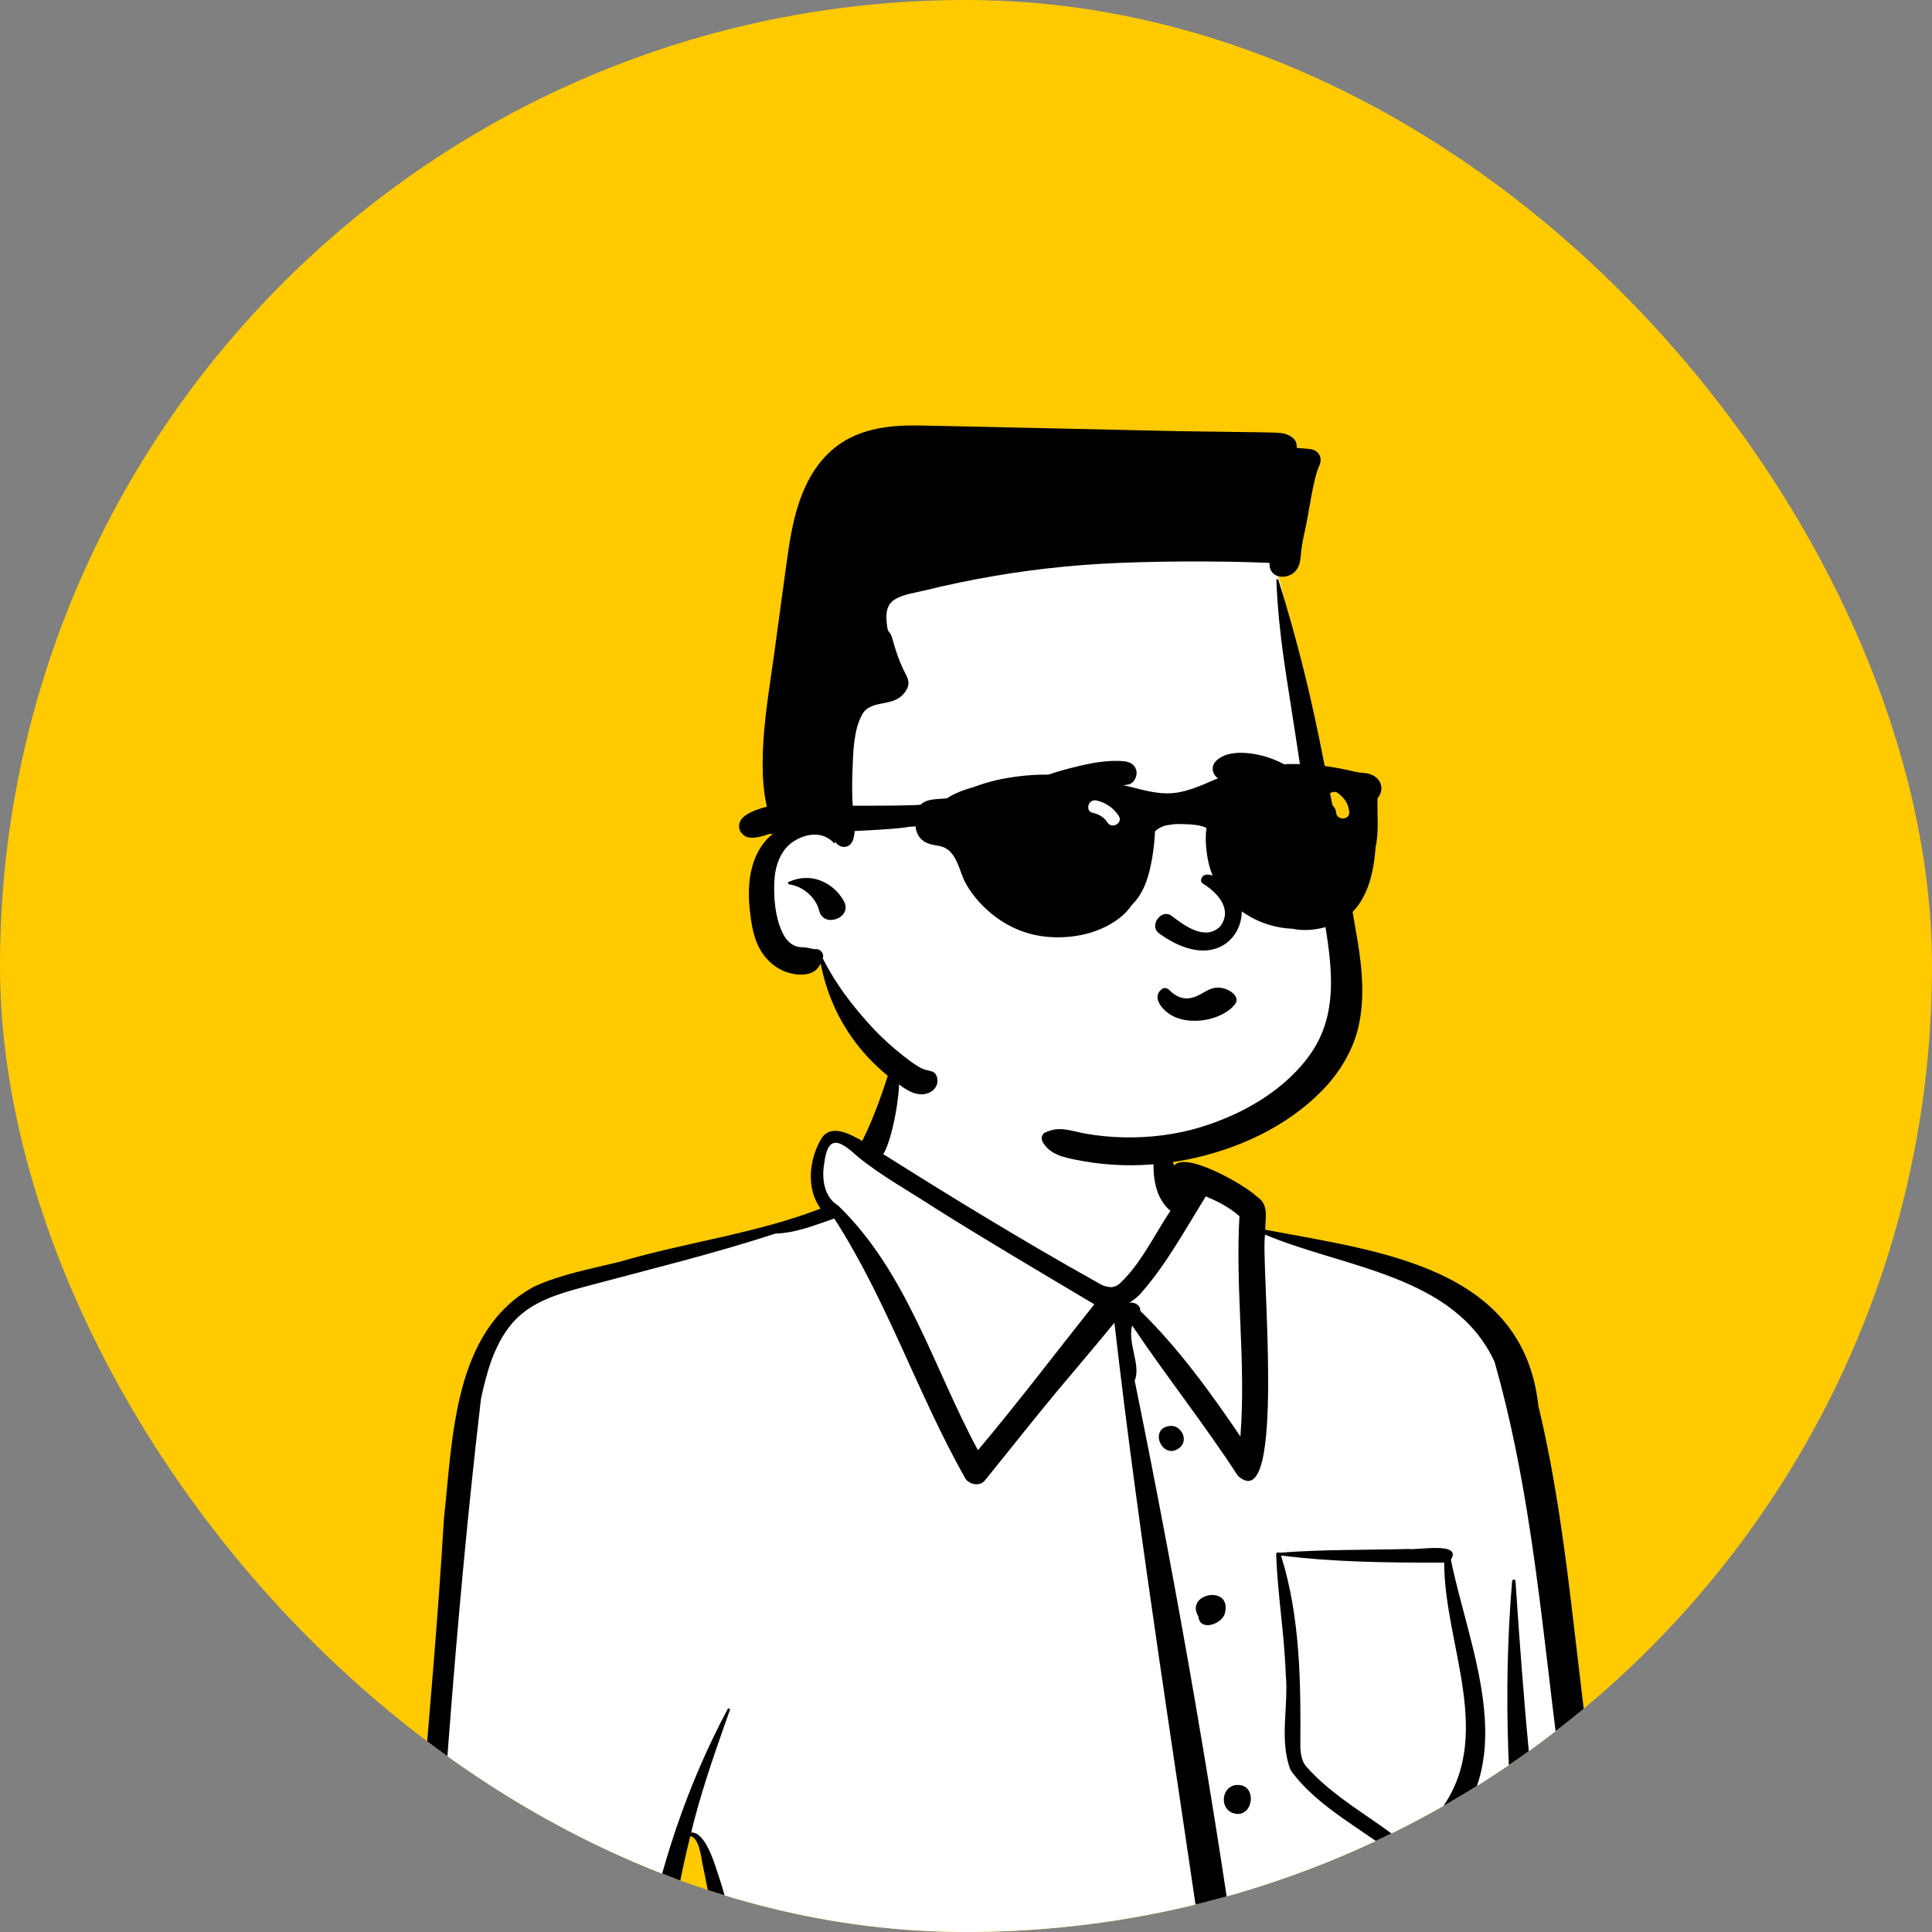 <svg width="60" height="60" viewBox="0 0 60 60" fill="none" xmlns="http://www.w3.org/2000/svg">
<rect x="0" y="0" width="60" height="60" fill="#808080" stroke="none"/>
<g clip-path="url(#clip0_201_12663)">
<rect width="60" height="60" rx="30" fill="#FFCA00"/>
<path fill-rule="evenodd" clip-rule="evenodd" d="M44.166 110.927C44.006 112.308 43.488 115.163 43.233 116.566C43.16 116.974 43.108 117.259 43.093 117.353C41.654 124.719 41.065 132.203 40.792 139.686C40.712 140.66 40.752 141.631 40.925 142.593C40.933 142.643 40.943 142.692 40.952 142.741C41.001 142.732 41.05 142.723 41.099 142.715C43.123 142.393 44.486 143.84 45.803 145.204C46.318 145.738 46.826 146.263 47.359 146.682C48.638 147.8 50.023 148.795 51.474 149.688C52.067 150.029 52.739 150.434 53.194 150.97C53.503 151.334 53.709 151.762 53.704 152.275L53.702 152.451L53.88 152.425C53.933 152.416 53.977 152.419 54.013 152.436C54.051 152.454 54.078 152.486 54.099 152.524C54.194 152.694 54.193 152.964 54.198 153.168C54.2 153.221 54.201 153.27 54.203 153.313C54.219 153.926 53.936 154.331 53.51 154.608C52.846 155.039 51.855 155.175 51.053 155.289C50.904 155.311 50.762 155.331 50.627 155.352C45.689 155.87 40.689 154.561 36.12 152.788C36.107 152.783 36.094 152.778 36.081 152.773C36.069 152.775 36.056 152.777 36.044 152.779C35.68 152.826 35.367 152.636 35.119 152.361C34.776 151.981 34.554 151.432 34.5 151.006C34.454 150.8 34.483 150.608 34.509 150.417C34.543 150.165 34.572 149.915 34.492 149.67C33.862 148.266 33.779 146.74 33.869 145.245C33.844 143.394 34.279 142.871 34.632 142.458C34.928 142.11 35.168 141.828 35.091 141.039C35.081 140.922 35.044 140.173 35.06 139.8L35.178 139.784C34.991 137.137 34.311 134.515 33.63 131.895C32.523 127.629 31.41 123.367 32.477 119.006C32.814 117.662 33.481 116.471 34.149 115.274C34.574 114.514 34.999 113.751 35.346 112.946C35.353 112.932 35.359 112.917 35.365 112.903C35.361 112.888 35.358 112.874 35.356 112.86C35.29 112.526 35.371 112.186 35.448 111.844C35.519 111.532 35.588 111.217 35.572 110.903C35.566 110.312 35.447 109.746 35.322 109.174C35.316 109.144 35.309 109.115 35.303 109.086C35.273 109.078 35.244 109.069 35.215 109.061C34.644 108.899 34.085 108.701 33.549 108.441L33.405 108.371L33.341 108.515C33.321 108.561 33.291 108.596 33.255 108.62C33.216 108.646 33.17 108.659 33.123 108.661C33.073 108.663 33.022 108.652 32.978 108.628C32.943 108.609 32.913 108.582 32.891 108.547C32.83 108.302 32.898 108.043 32.959 107.787C33 107.618 33.039 107.449 33.052 107.285C33.072 107.191 33.089 107.081 33.107 106.964C33.157 106.637 33.21 106.242 33.39 106.007C33.442 105.94 33.504 105.888 33.585 105.863C33.663 105.838 33.754 105.837 33.863 105.862C33.928 105.877 33.983 105.896 34.029 105.921C34.036 105.858 34.043 105.795 34.05 105.732C34.338 103.063 34.393 100.372 34.233 97.693C34.221 97.485 34.207 97.277 34.192 97.07C34.106 97.261 34.022 97.452 33.94 97.644C33.448 98.791 33.017 99.981 32.586 101.17C31.982 102.835 31.379 104.5 30.61 106.043C30.598 106.068 30.585 106.093 30.572 106.118C30.587 106.133 30.599 106.152 30.61 106.173C30.628 106.21 30.637 106.249 30.63 106.288C30.623 106.325 30.6 106.361 30.564 106.395C30.279 106.666 30.13 107.029 29.986 107.393C29.979 107.411 29.972 107.429 29.964 107.448C29.856 107.782 29.679 108.085 29.438 108.318C29.224 108.524 28.959 108.674 28.652 108.731C28.619 108.737 28.587 108.742 28.555 108.746C28.547 108.779 28.539 108.812 28.531 108.844C28.493 109.004 28.453 109.172 28.412 109.348C27.924 111.405 27.195 114.489 25.881 116.76C25.04 118.213 23.96 119.336 22.532 119.6C22.428 119.619 22.324 119.634 22.22 119.643C22.307 119.686 22.38 119.744 22.43 119.825C22.594 120.088 22.43 120.447 22.306 120.777C22.233 120.971 22.163 121.16 22.136 121.327C22.003 121.701 21.891 122.084 21.779 122.468C21.575 123.172 21.37 123.877 21.024 124.521C21.011 124.546 20.998 124.57 20.984 124.594C20.998 124.61 21.009 124.627 21.017 124.647C21.031 124.681 21.034 124.713 21.03 124.754C21.026 124.79 21.019 124.819 21.003 124.846C21.037 124.859 21.07 124.876 21.102 124.895C21.256 124.988 21.351 125.129 21.398 125.29C21.455 125.485 21.444 125.709 21.383 125.921C21.319 126.142 21.201 126.351 21.043 126.502C20.91 126.63 20.749 126.717 20.567 126.727C20.555 126.728 20.542 126.728 20.53 126.728C20.52 126.735 20.51 126.741 20.5 126.746C20.42 126.791 20.308 126.815 20.203 126.817L20.167 127.111C20.19 127.136 20.193 127.148 20.192 127.162C20.037 128.981 19.595 130.755 19.156 132.522C19.075 132.85 18.993 133.178 18.913 133.505C18.759 134.028 18.644 134.566 18.53 135.104C18.342 135.988 18.155 136.873 17.78 137.688C17.771 137.708 17.761 137.728 17.752 137.749C17.761 137.768 17.77 137.787 17.778 137.807C17.965 138.246 17.927 138.754 17.834 139.212C17.683 139.381 17.399 139.367 17.163 139.374C17.072 139.377 16.985 139.379 16.907 139.387C16.856 139.392 16.803 139.4 16.748 139.409C16.756 139.459 16.764 139.508 16.771 139.557C16.886 140.346 16.881 141.149 16.877 141.949C16.875 142.401 16.873 142.852 16.892 143.3C16.894 143.352 16.896 143.405 16.899 143.458C16.949 143.451 17 143.446 17.053 143.443C17.569 143.415 17.928 143.623 18.19 143.949C18.593 144.453 18.776 145.22 18.936 145.873C18.98 146.052 19.021 146.222 19.064 146.377C19.394 147.457 19.815 148.497 20.236 149.537C20.798 150.923 21.36 152.309 21.695 153.779L21.747 154.004L21.935 153.867C21.952 153.855 21.972 153.846 21.994 153.845C22.016 153.844 22.039 153.851 22.062 153.865C22.737 154.261 22.744 155.079 22.772 155.768C22.775 155.829 22.777 155.889 22.78 155.948C22.774 156.093 22.785 156.25 22.796 156.409C22.823 156.79 22.88 157.207 22.551 157.451C20.223 159.005 17.075 158.96 14.384 158.552C13.312 158.36 12.265 158.041 11.27 157.603C10.895 157.478 10.614 157.346 10.442 157.129C10.296 156.945 10.235 156.7 10.259 156.36C10.193 155.743 10.249 155.155 10.305 154.566C10.354 154.056 10.402 153.545 10.376 153.031C10.455 151.056 10.916 149.103 11.37 147.18C11.388 147.103 11.406 147.026 11.424 146.949C11.451 146.868 11.478 146.785 11.505 146.7C11.854 145.613 12.267 144.281 13.27 143.672C13.298 143.666 13.343 143.665 13.393 143.66C13.525 143.65 13.681 143.632 13.774 143.588C13.777 143.587 13.779 143.586 13.782 143.585L13.725 143.774L14.023 143.648C14.092 143.619 14.165 143.598 14.239 143.584C14.263 143.58 14.287 143.576 14.312 143.573C14.324 143.55 14.336 143.526 14.348 143.502C14.754 142.679 14.943 141.783 15.13 140.886C15.246 140.333 15.361 139.779 15.531 139.243C15.545 139.197 15.56 139.152 15.576 139.106C15.53 139.092 15.484 139.076 15.44 139.06C14.967 138.882 14.539 138.526 14.406 138.044C14.438 137.908 14.505 137.76 14.605 137.648C14.679 137.566 14.773 137.503 14.889 137.496L15.099 137.483L15.021 137.292C14.945 137.102 14.934 136.886 14.957 136.683C15.352 134.297 15.879 131.931 16.446 129.578C16.662 128.703 16.893 127.831 17.154 126.968C17.192 126.864 17.223 126.747 17.253 126.626C17.317 126.377 17.375 126.103 17.561 125.946C17.605 125.909 17.655 125.879 17.708 125.856C17.661 125.814 17.614 125.771 17.568 125.727C17.172 125.344 16.836 124.879 16.826 124.357C16.808 124.137 16.914 123.911 17.077 123.77C17.131 123.724 17.192 123.687 17.257 123.665L17.508 123.816C17.569 123.852 17.626 123.894 17.684 123.935C17.732 123.969 17.781 124.004 17.83 124.036L18.431 124.425L18.043 123.831C17.738 123.364 17.89 122.795 18.012 122.272C18.045 122.131 18.078 121.992 18.102 121.859C18.135 121.716 18.167 121.573 18.198 121.43C18.391 120.563 18.586 119.685 18.924 118.869C18.938 118.836 18.952 118.802 18.966 118.769C18.938 118.746 18.91 118.723 18.883 118.7C17.564 117.579 17.049 116.195 16.982 114.712C16.886 112.574 17.713 110.23 18.445 108.143C18.632 107.613 18.812 107.099 18.971 106.609C18.981 106.575 18.992 106.541 19.003 106.507C18.973 106.485 18.944 106.463 18.914 106.442C18.735 106.316 18.519 106.199 18.297 106.078C17.746 105.779 17.12 105.469 17.037 104.861C17.046 104.535 17.177 104.22 17.302 103.91C17.352 103.784 17.403 103.659 17.446 103.535C17.479 103.389 17.581 103.199 17.71 103.113C17.739 103.094 17.768 103.079 17.8 103.083C17.828 103.086 17.854 103.104 17.881 103.132L18.06 103.317L18.137 103.073C18.177 102.949 18.217 102.824 18.256 102.699C19.015 100.314 19.785 97.885 19.716 95.367C19.715 95.33 19.714 95.293 19.712 95.257C19.675 95.245 19.637 95.234 19.598 95.225C19.334 95.165 19.065 95.189 18.8 95.215C18.468 95.247 18.137 95.292 17.838 95.073C15.116 93.035 15.412 87.839 15.646 84.805C15.649 84.766 15.652 84.726 15.655 84.686C15.617 84.676 15.579 84.665 15.542 84.652C15.415 84.611 15.294 84.56 15.184 84.496L15.094 84.444L15.012 84.507C14.972 84.509 14.949 84.486 14.923 84.459C14.816 84.348 14.711 84.147 14.607 83.901C14.236 83.028 13.905 81.6 13.807 81.179C13.805 81.169 13.802 81.159 13.8 81.148C11.819 72.359 12.577 63.296 13.319 54.39C13.372 53.754 13.425 53.118 13.477 52.484C13.637 51.311 13.698 50.11 13.759 48.907C13.884 46.444 14.007 43.97 14.999 41.708C15.662 40.055 17.529 39.671 19.115 39.324C19.159 39.314 19.202 39.305 19.245 39.295C20.071 39.054 20.902 38.868 21.731 38.682C23.003 38.398 24.271 38.113 25.482 37.645C25.548 37.62 25.613 37.594 25.678 37.568C25.631 37.521 25.589 37.472 25.55 37.419C25.337 37.129 25.254 36.75 25.276 36.373C25.299 35.983 25.435 35.593 25.668 35.305C25.759 35.239 25.867 35.232 25.976 35.249C26.19 35.283 26.413 35.408 26.594 35.505C26.612 35.515 26.63 35.525 26.647 35.534L26.783 35.607L26.855 35.472C27.141 34.941 27.338 34.356 27.532 33.781C27.644 33.45 27.754 33.121 27.881 32.81C28.267 32.01 28.93 31.627 29.695 31.479C30.848 31.256 32.227 31.557 33.294 31.818C33.332 31.827 33.371 31.837 33.41 31.846C33.948 31.98 34.525 32.119 34.972 32.448C35.717 33.031 35.875 33.937 36.043 34.825C36.129 35.275 36.214 35.723 36.364 36.131C36.381 36.177 36.399 36.222 36.417 36.268C36.46 36.249 36.501 36.235 36.542 36.226C37.132 36.094 38.426 36.845 38.873 37.245C38.989 37.32 39.043 37.396 39.07 37.481C39.117 37.622 39.102 37.784 39.091 37.944C39.086 38.016 39.081 38.089 39.081 38.159C39.08 38.2 39.081 38.242 39.082 38.284C39.123 38.292 39.163 38.3 39.204 38.308C39.467 38.358 39.735 38.407 40.006 38.456C41.949 38.81 44.068 39.191 45.579 40.238C46.636 40.971 47.389 42.033 47.565 43.649C48.124 45.984 48.42 48.343 48.695 50.703C48.732 51.015 48.768 51.327 48.804 51.639C49.247 55.425 49.692 59.233 50.894 62.873C51.012 63.155 51.126 63.428 51.241 63.7C53.037 67.977 54.86 72.311 55.291 76.962C55.526 79.184 55.49 81.43 55.102 83.632C55.079 83.751 54.983 83.835 54.873 83.878C54.753 83.926 54.609 83.93 54.501 83.864L53.926 83.509L54.291 84.07C55.058 85.253 54.415 87.332 53.98 88.8C53.916 89.018 53.855 89.223 53.803 89.41C53.469 90.494 52.929 91.675 52.081 92.301C51.76 92.538 51.394 92.694 50.977 92.729C50.594 92.76 50.17 92.691 49.7 92.494C49.641 92.469 49.584 92.444 49.529 92.418C49.516 92.479 49.504 92.54 49.491 92.601C48.568 96.994 47.538 101.348 46.315 105.671L46.145 106.274L46.575 105.812C46.644 105.738 46.722 105.695 46.804 105.679C46.897 105.661 46.991 105.677 47.078 105.715C47.178 105.759 47.268 105.833 47.335 105.925C47.396 106.01 47.438 106.11 47.45 106.219C47.415 106.81 47.22 107.377 47.028 107.944C46.925 108.246 46.823 108.548 46.743 108.853C46.653 109.167 46.465 109.36 46.223 109.482C45.853 109.668 45.369 109.698 44.913 109.731C44.675 109.748 44.444 109.765 44.236 109.8C44.205 109.805 44.173 109.811 44.141 109.817C44.132 109.847 44.123 109.876 44.115 109.906C44.053 110.114 43.999 110.325 43.946 110.535C43.903 110.703 43.86 110.872 43.812 111.039L44.106 111.122C44.127 111.053 44.148 110.988 44.166 110.927ZM21.391 84.767C21.401 83.505 21.86 82.316 22.316 81.128C22.505 80.633 22.695 80.139 22.853 79.64C22.862 79.61 22.871 79.581 22.881 79.551C22.857 79.527 22.833 79.505 22.808 79.484C22.692 79.383 22.549 79.291 22.403 79.198C22.199 79.068 21.986 78.938 21.859 78.761C21.781 78.653 21.741 78.525 21.768 78.352C21.841 77.051 21.932 75.752 22.04 74.454C22.066 74.177 22.091 73.9 22.117 73.623C22.57 68.736 23.025 63.793 22.129 58.931C22.09 58.709 22.044 58.49 21.998 58.271C21.967 58.123 21.936 57.976 21.907 57.828C21.903 57.807 21.898 57.778 21.892 57.744C21.867 57.585 21.824 57.331 21.736 57.145C21.658 56.978 21.543 56.871 21.404 56.847C21.356 56.839 21.306 56.841 21.256 56.854C21.247 56.888 21.239 56.924 21.23 56.959C19.729 63.011 20.106 69.186 20.484 75.348C20.658 78.183 20.832 81.016 20.821 83.832C20.821 83.86 20.821 83.888 20.821 83.915C20.838 83.921 20.856 83.93 20.871 83.944C20.91 83.978 20.921 84.026 20.913 84.072C20.904 84.126 20.869 84.178 20.815 84.206C20.796 84.216 20.776 84.222 20.756 84.225C20.75 84.251 20.744 84.278 20.738 84.304C20.709 84.424 20.676 84.544 20.64 84.663C20.631 84.692 20.622 84.721 20.613 84.75C20.636 84.771 20.658 84.793 20.681 84.814C20.834 84.956 20.989 85.098 21.145 85.238L21.423 85.488L21.4 85.119C21.393 85.001 21.39 84.884 21.391 84.767Z" fill="white"/>
<path fill-rule="evenodd" clip-rule="evenodd" d="M27.765 32.797C28.162 33.111 27.748 35.379 27.429 35.842C29.589 37.204 31.771 38.535 34 39.783L34.23 39.911H34.229C34.322 39.953 34.473 39.985 34.564 39.968L34.632 39.947C34.642 39.944 34.647 39.942 34.644 39.945C34.679 39.926 34.713 39.907 34.747 39.886L34.781 39.854C35.431 39.25 35.849 38.349 36.348 37.604C35.501 36.872 35.923 35.445 35.958 34.47C36.118 34.466 36.137 34.964 36.182 35.109L36.2 35.2C36.263 35.538 36.333 35.883 36.465 36.197C36.831 35.743 38.687 36.817 39.034 37.163C39.413 37.399 39.297 37.82 39.292 38.189C42.813 38.86 47.303 39.332 47.776 43.661C48.333 45.984 48.63 48.347 48.905 50.714L48.935 50.966C49.422 55.08 49.844 59.248 51.216 63.188L51.682 64.278C52.823 66.946 53.941 69.635 54.669 72.444C55.224 73.624 56.704 84.888 54.478 84.019C55.239 85.235 54.67 86.835 54.405 88.136C53.857 90.307 52.682 93.913 49.699 92.66C48.776 97.054 47.744 101.413 46.521 105.739C46.929 105.301 47.611 105.689 47.662 106.244C47.656 106.958 47.307 107.634 47.136 108.322L47.122 108.383C46.884 109.373 46.515 109.823 45.406 109.857C42.289 110.263 39.094 110.126 36.029 109.436C37.105 113.103 33.691 115.947 32.972 119.338C31.468 126.231 35.282 132.827 35.777 139.644C35.849 140.238 35.91 140.832 35.963 141.427C35.976 142.041 36.216 142.795 35.877 143.335C36.196 144.057 36.905 144.669 37.698 144.832C39.19 145.02 39.388 143.071 40.666 142.727C40.18 140.452 39.976 138.144 40.157 135.824L40.19 135.306C40.734 126.844 41.5 118.219 44.35 110.169C44.376 110.094 44.482 110.126 44.47 110.201C43.119 118.954 41.334 127.665 41.148 136.549C41.151 138.564 40.762 140.6 41.134 142.596C43.989 142.142 45.582 145.076 47.514 146.594C48.788 147.708 50.168 148.7 51.614 149.589L51.707 149.643C52.723 150.234 53.929 151.023 53.915 152.305C54.594 152.193 54.432 153.646 54.311 154.029C54.17 154.459 53.761 154.707 53.368 154.899C47.718 156.753 41.494 154.947 36.123 152.955C35.181 153.077 34.508 151.857 34.407 151.052C34.305 150.608 34.546 150.177 34.406 149.744C33.772 148.336 33.684 146.782 33.776 145.264C33.726 142.076 35.028 142.751 35.006 141.294L34.993 141.031C34.964 140.426 34.913 139.089 35.085 139.822C34.588 132.724 30.493 125.758 32.5 118.605C33.107 116.561 34.425 114.878 35.264 112.916C35.137 112.271 35.514 111.603 35.478 110.936C35.473 110.353 35.354 109.797 35.231 109.233C34.651 109.069 34.084 108.867 33.54 108.603C33.358 109.013 32.678 108.865 32.77 108.347L32.96 107.292L32.967 107.257C33.082 106.679 33.102 105.551 33.957 105.745C34.245 103.084 34.299 100.4 34.139 97.73C32.959 100.485 32.126 103.489 30.806 106.136C30.867 106.257 30.861 106.406 30.73 106.53C29.984 107.361 30.114 108.644 28.739 108.907C27.786 112.449 26.791 118.714 22.619 119.775C22.897 120.206 22.416 120.913 22.343 121.392C21.957 122.467 21.767 123.591 21.218 124.619C21.238 124.669 21.248 124.728 21.241 124.796C22.053 125.282 21.538 126.854 20.634 126.905C20.534 126.96 20.395 126.992 20.264 126.994C20.348 127.021 20.412 127.093 20.402 127.208C20.219 129.367 19.63 131.47 19.12 133.571C18.709 134.952 18.582 136.47 17.978 137.778C18.179 138.234 18.135 138.795 18.045 139.272C17.87 139.612 17.312 139.525 16.981 139.564C16.983 139.567 16.984 139.57 16.985 139.573C16.986 139.573 16.986 139.573 16.986 139.572C17.161 140.804 17.051 142.078 17.103 143.322C18.716 143.236 18.949 145.212 19.271 146.366C20.037 148.881 21.315 151.198 21.903 153.775C21.982 153.718 22.088 153.701 22.198 153.764C23.16 154.365 22.933 155.65 23.012 156.612C23.247 158.316 19.955 158.706 18.701 158.884C15.888 159.159 12.853 158.739 10.406 157.312C9.943 156.72 10.163 154.569 10.316 153.786C10.174 151.548 10.817 149.33 11.277 147.154L11.323 147.004C11.695 145.786 12.131 144.253 13.265 143.563C13.385 143.523 13.897 143.556 13.831 143.365L13.827 143.356C13.797 143.285 13.91 143.225 13.959 143.281C14.062 143.4 14.057 143.543 13.954 143.664C13.812 143.829 13.586 143.796 13.408 143.895C12.737 144.569 12.478 145.591 12.165 146.467C12.399 146.286 12.633 146.113 12.879 145.951C12.831 145.913 12.799 145.852 12.791 145.791C12.533 145.536 13.22 144.685 13.332 144.372C13.434 144.183 13.639 144.203 13.758 144.317C14.871 142.835 14.918 140.935 15.444 139.227L15.413 139.216C14.916 139.016 14.214 138.475 14.35 137.925C14.447 137.675 14.632 137.388 14.938 137.375C14.853 137.164 14.838 136.926 14.864 136.692C15.261 134.301 15.788 131.93 16.357 129.572C16.576 128.682 16.811 127.795 17.077 126.917L17.131 126.742C17.201 126.514 17.283 126.035 17.52 125.861C16.91 125.303 16.307 124.215 17.121 123.621C17.413 123.361 18.136 123.71 17.647 123.717C17.759 123.785 17.863 123.868 17.973 123.94C17.567 123.328 17.889 122.517 18.012 121.858L18.045 121.71C18.26 120.745 18.463 119.752 18.841 118.841C15.095 115.666 17.65 110.397 18.884 106.592C18.056 106.062 16.478 105.513 17.069 104.287C17.245 103.945 17.468 102.616 18.05 103.057L18.312 102.233C19.018 100.004 19.687 97.743 19.622 95.399C19.072 95.272 18.572 95.537 18.042 95.351C15.01 93.517 15.322 87.898 15.552 84.822C15.415 84.778 15.284 84.722 15.165 84.653C15.06 84.73 14.9 84.734 14.838 84.593C14.683 84.235 14.484 83.887 14.349 83.523C10.836 71.694 13.079 59.227 13.786 47.169C14.062 44.691 14.064 41.328 16.577 39.962C17.42 39.571 18.372 39.403 19.271 39.178C21.333 38.575 23.487 38.305 25.485 37.535C25.02 36.902 25.131 35.98 25.518 35.344C25.825 34.886 26.415 35.236 26.779 35.431C27.2 34.589 27.488 33.691 27.765 32.797ZM22.014 154.318L22.046 154.52C22.114 154.94 22.175 155.357 22.151 155.784C22.274 155.861 22.349 156.001 22.358 156.141C22.369 156.319 22.279 156.49 22.054 156.549C18.624 157.415 14.787 157.6 11.526 156.062C11 155.91 10.734 155.478 10.582 154.992C10.625 155.536 10.513 156.571 10.833 156.996C13.23 158.218 16.019 158.701 18.701 158.4C19.931 158.26 21.178 157.935 22.207 157.238C22.537 157.095 22.399 156.741 22.406 156.464C22.319 155.766 22.546 154.875 22.014 154.318ZM17.112 145.79C15.442 144.969 13.527 146.006 12.064 146.822C11.606 149.218 10.46 152.936 11.577 155.161C14.482 156.689 17.952 156.571 21.094 155.904C21.135 155.864 21.178 155.831 21.232 155.807C21.227 155.813 21.25 155.797 21.253 155.794C21.253 155.792 21.254 155.791 21.254 155.79L21.262 155.782C21.264 155.781 21.265 155.78 21.267 155.779C21.262 155.782 21.258 155.784 21.255 155.787L21.255 155.784C21.256 155.786 21.272 155.771 21.278 155.775L21.296 155.762C21.324 155.74 21.288 155.762 21.256 155.783C21.265 155.745 21.279 155.707 21.284 155.667C21.283 155.67 21.283 155.672 21.283 155.673C21.342 154.1 20.73 152.517 20.239 151.024C20.076 150.571 19.904 150.12 19.733 149.669C19.329 149.222 19.11 148.593 18.849 148.063L18.83 148.026C18.411 147.189 17.932 146.311 17.112 145.79ZM34.883 150.575C34.727 152.153 36.296 152.781 37.567 153.16C38.996 153.658 40.461 154.071 41.934 154.428C44.951 155.189 48.096 155.523 51.189 155.045L51.27 155.031C52.168 154.878 53.736 154.687 53.937 153.686L53.938 153.671C53.952 153.52 53.98 152.875 53.915 152.713C53.892 152.712 53.869 152.707 53.847 152.697C53.589 153.507 52.647 153.999 51.739 154.126C51.311 154.547 50.522 154.391 49.951 154.415C46.183 154.378 42.561 153.236 38.991 152.174C37.854 151.787 35.593 151.511 34.883 150.575ZM35.267 141.892C35.237 142.044 35.164 142.188 35.074 142.313C35.142 142.287 35.42 142.494 35.229 142.474C34.585 142.131 34.414 144.057 34.345 144.461C34.135 146.313 34.14 149.203 35.671 150.516C37.268 151.186 38.992 151.493 40.64 152.021L41.03 152.133C44.153 153.028 47.364 153.866 50.642 153.734C50.906 153.243 52.446 153.658 53.057 152.789C53.857 151.416 51.837 150.536 50.873 149.95C49.03 148.792 47.309 147.445 45.757 145.931C45.027 145.22 44.36 144.406 43.503 143.835L43.458 143.805C42.724 143.328 41.781 143.033 40.919 143.346C40.079 143.65 39.771 144.59 39.066 145.075C37.532 146.097 35.666 144.389 35.402 142.967C35.313 142.618 35.286 142.253 35.267 141.892ZM17.106 143.527C17.11 143.815 17.118 144.103 17.13 144.391C17.559 144.457 17.745 144.967 17.918 145.322C18.198 145.681 18.363 146.108 18.685 146.448C18.575 145.936 18.495 145.419 18.377 144.906C18.222 144.232 17.837 143.616 17.106 143.527ZM14.148 145.288C14.034 145.301 13.919 145.311 13.805 145.316L13.768 145.361L13.75 145.384C13.715 145.426 13.68 145.468 13.644 145.509C13.809 145.428 13.977 145.355 14.148 145.288ZM15.661 139.31C15.519 140.488 15.418 141.675 15.139 142.83C14.991 143.405 14.761 143.951 14.441 144.452C15.079 144.665 15.779 144.604 16.429 144.496L16.425 144.074C16.414 142.563 16.432 141 16.917 139.563C16.485 139.551 16.072 139.453 15.661 139.31ZM17.503 138.185C17.473 138.198 17.443 138.21 17.411 138.221C17.549 138.445 17.475 138.779 17.397 139.02C17.449 139.012 17.5 139.003 17.55 138.992C17.579 138.715 17.548 138.456 17.503 138.185ZM17.756 126.071C17.311 127.824 16.98 129.631 16.572 131.404C16.253 132.926 15.941 134.45 15.659 135.979L15.599 136.307C15.552 136.572 15.405 137.015 15.621 137.243C15.81 137.441 16.205 137.535 16.464 137.601C17.093 137.813 17.615 137.568 17.699 136.9C18.439 133.713 19.514 130.584 19.905 127.331L19.92 127.208C19.93 127.099 20 127.029 20.083 126.999C19.222 126.983 18.4 126.607 17.756 126.071ZM20.545 125.189L20.548 125.167L20.513 125.179L20.529 125.184L20.545 125.189ZM18.974 118.941C18.834 119.852 18.642 120.756 18.485 121.665L18.442 121.923C18.304 122.709 17.969 123.607 18.821 124.112C20.021 125.139 20.829 124.929 21.164 123.36C21.488 122.378 21.793 121.39 22.079 120.396L22.144 120.167C22.183 120.029 22.225 119.914 22.319 119.824C21.136 119.976 19.931 119.635 18.974 118.941ZM19.08 106.699C18.726 108.808 17.997 110.83 17.612 112.93C16.662 116.504 19.843 120.82 23.692 118.666C25.973 117.01 26.551 113.923 27.42 111.429C27.649 110.618 27.834 109.805 27.988 108.98C24.887 108.951 21.799 108.155 19.08 106.699ZM35.599 109.332C35.739 109.563 35.842 109.816 35.915 110.077C35.947 109.866 35.831 109.596 35.911 109.408C35.807 109.384 35.703 109.359 35.599 109.332ZM33.943 105.872C33.864 105.888 33.794 105.929 33.727 105.988C33.891 106.772 33.64 107.589 33.588 108.38C37.575 109.273 41.692 109.864 45.766 109.17C46.504 109.151 46.48 107.899 46.73 107.358C46.805 106.99 47.03 106.609 46.99 106.235C46.953 106.181 46.908 106.202 46.935 106.178L46.942 106.172L46.934 106.178C46.718 106.346 46.364 106.164 46.41 105.924L46.413 105.914C46.372 105.944 46.325 105.961 46.276 105.967C46.567 106.227 46.289 106.696 45.917 106.581C42.376 107.945 37.434 107.641 34.023 106.174C33.936 106.119 33.921 105.983 33.943 105.872ZM18.009 103.188C17.84 103.044 17.788 103.821 17.744 103.944C17.712 104.256 17.56 104.57 17.593 104.883C20.293 107.17 24.632 108.216 28.178 108.263C28.274 108.178 28.42 108.169 28.547 108.219C29.091 108.147 29.349 107.64 29.511 107.184L29.549 107.09C29.633 106.886 29.719 106.683 29.829 106.494C25.845 106.617 21.737 105.869 18.26 103.905C17.768 103.951 17.88 103.497 18.009 103.188ZM20.244 84.65C18.791 85.143 17.207 85.244 15.711 84.87C16.039 87.278 16.369 92.983 18.459 94.374C18.812 94.325 19.167 94.3 19.524 94.335C19.736 94.356 19.946 94.389 20.157 94.421C20.236 94.432 20.393 94.44 20.494 94.433L20.511 94.432C20.477 94.434 20.452 94.433 20.526 94.43L20.534 94.429L20.556 94.427C21.281 94.364 21.935 93.361 22.652 93.842C22.758 93.686 22.917 93.586 23.039 93.447C23.583 92.513 23.005 91.312 23.369 90.328C23.231 90.144 23.277 89.868 23.492 89.711C23.829 89.408 24.54 89.633 24.733 89.199C24.72 89.222 24.719 89.195 24.724 89.181L24.725 89.178L24.691 89.15C23.206 87.945 21.769 86.599 20.796 84.928L20.763 84.871C20.577 85.048 20.271 84.913 20.244 84.65ZM54.163 83.833C53.096 84.404 51.945 84.812 50.752 85.036C50.541 87.228 50.28 89.417 49.903 91.587C50.489 91.636 51.089 91.883 51.599 91.479C53.05 90.098 53.574 87.319 54.143 85.443L54.166 85.357C54.285 84.897 54.423 84.261 54.163 83.833ZM39.289 38.343C39.136 39.09 39.977 47.224 38.444 45.833C37.407 44.237 36.22 42.743 35.159 41.164C35.013 41.728 35.441 42.399 35.239 42.878C37.938 56.129 39.897 69.584 40.622 83.083C41.815 83.903 42.861 84.899 43.887 85.907C44.207 86.173 44.439 86.608 44.836 86.761C46.489 84.93 48.406 83.35 50.134 81.589C50.121 81.504 50.109 81.418 50.096 81.332C50.047 81.002 50.493 80.837 50.642 81.057C51.257 80.265 51.308 77.816 51.181 76.788C50.932 74.483 50.054 72.281 49.427 70.06C47.619 63.265 46.368 56.137 46.96 49.103C46.969 49.038 47.057 49.037 47.065 49.103C47.556 56.534 48.322 63.986 50.603 71.129L50.657 71.305C51.548 74.192 52.651 77.252 51.888 80.28C51.951 80.688 51.752 81.094 51.45 81.387C51.282 81.786 51.09 82.179 50.849 82.538C50.904 83.16 50.879 83.791 50.809 84.416C52.036 84.175 53.18 83.694 54.27 83.102C54.332 82.756 54.386 82.409 54.428 82.061C55.24 75.601 52.764 69.319 50.287 63.455C47.926 56.621 48.387 49.204 46.415 42.291C45.166 39.595 41.758 39.383 39.289 38.343ZM25.909 37.843C25.314 38.044 24.718 38.293 24.082 38.31C22.175 38.932 20.22 39.409 18.281 39.928L18.093 39.978C17.266 40.201 16.43 40.456 15.872 41.136C15.337 41.789 15.113 42.63 14.938 43.433C14.118 50.448 13.653 57.533 13.237 64.59C13.033 70.466 13.149 76.44 14.682 82.157C14.899 82.941 15.162 83.727 15.255 84.531C15.367 84.533 15.479 84.54 15.591 84.551C15.593 84.499 15.674 84.507 15.668 84.559C17.158 84.789 18.707 84.653 20.105 84.087C19.759 73.794 17.515 62.623 22.599 53.074C22.62 53.038 22.683 53.062 22.669 53.103L22.543 53.457C22.14 54.598 21.746 55.741 21.462 56.918C21.866 56.859 22.161 57.786 22.238 58.013C24.441 64.566 23.084 71.559 22.803 78.288C23.559 78.824 24.311 79.363 25.07 79.894C28.127 82.036 31.21 84.145 34.371 86.138C36.161 84.998 37.766 83.503 39.605 82.47C39.08 68.567 36.183 54.81 34.609 41.079C34.025 41.79 33.43 42.492 32.837 43.195C32.073 44.114 31.334 45.056 30.581 45.983C30.425 46.176 30.086 46.101 29.975 45.907C28.491 43.281 27.548 40.381 25.909 37.843ZM21.437 57.023C19.248 65.848 21.067 74.936 21.032 83.861C21.195 84.002 21.135 84.27 20.945 84.367C20.917 84.49 20.884 84.612 20.845 84.734C20.998 84.876 21.151 85.017 21.307 85.156C21.189 83.213 22.187 81.448 22.766 79.624C22.475 79.409 22.169 79.215 21.886 78.992C21.685 78.82 21.661 78.633 21.673 78.389L21.674 78.372C21.948 72.62 23.004 66.869 22.337 61.107C22.233 60.023 22.044 58.95 21.816 57.885L21.811 57.857C21.774 57.643 21.705 57.068 21.437 57.023ZM54.261 83.781L54.243 83.79L54.283 83.823C54.275 83.81 54.267 83.795 54.261 83.781ZM41.17 80.774C40.662 80.287 41.446 79.515 41.946 80.014C42.453 80.501 41.67 81.273 41.17 80.774ZM40.836 74.984C40.723 74.696 41.035 74.239 41.365 74.431L41.375 74.437L41.38 74.431C41.691 74.611 41.576 74.985 41.393 75.208C41.19 75.412 40.937 75.169 40.836 74.984ZM40.359 68.318C39.477 67.186 41.331 66.721 41.027 68.115C40.962 68.376 40.428 68.756 40.359 68.318ZM39.054 62.011C38.586 61.45 39.593 60.968 39.803 61.637C39.924 62.083 39.355 62.358 39.054 62.011ZM43.74 48.105C44.017 48.148 45.419 47.867 45.058 48.439C45.622 51.199 47.209 54.567 44.944 56.978L44.924 56.998C44.59 57.325 44.055 58.101 43.544 57.781C42.41 56.844 40.948 56.174 40.081 54.975C39.716 54.033 40.026 52.982 39.93 51.998C39.889 50.752 39.677 49.518 39.632 48.275C39.63 48.215 39.697 48.195 39.738 48.221C41.069 48.117 42.406 48.14 43.74 48.105ZM39.783 48.308C40.386 50.227 40.399 52.279 40.383 54.267C40.392 54.472 40.429 54.672 40.539 54.829C41.399 55.822 42.625 56.445 43.647 57.27C44.06 57.006 44.388 56.668 44.681 56.284C46.476 53.984 44.849 51.089 44.851 48.527L44.621 48.528C43.01 48.53 41.384 48.509 39.783 48.308ZM38.429 55.434L38.445 55.434C39.062 55.436 38.92 56.461 38.338 56.32C37.847 56.206 37.922 55.441 38.429 55.434ZM37.218 50.205C36.79 49.491 38.202 49.215 38.053 50.04L38.056 50.006C38.057 49.999 38.058 49.993 38.058 49.988L38.048 50.066C37.996 50.43 37.261 50.691 37.218 50.205ZM36.253 44.298L36.271 44.294C36.663 44.192 36.953 44.731 36.616 44.974C36.12 45.34 35.693 44.441 36.253 44.298ZM26.653 35.933L26.605 35.89C26.093 35.43 25.709 35.2 25.596 36.138C25.517 36.595 25.584 37.172 26.032 37.443C28.177 39.519 28.989 42.483 30.371 45.037C31.618 43.557 32.779 42.017 33.986 40.507C32.324 39.515 30.645 38.531 29.005 37.496C28.222 36.985 27.378 36.521 26.653 35.933ZM37.447 37.157C36.802 38.188 36.206 39.303 35.384 40.215C35.279 40.319 35.17 40.4 35.058 40.463C35.218 40.417 35.432 40.535 35.411 40.708C36.608 41.877 37.587 43.236 38.522 44.611C38.701 42.336 38.36 40.051 38.492 37.772C38.188 37.499 37.826 37.311 37.447 37.157Z" fill="black"/>
<path fill-rule="evenodd" clip-rule="evenodd" d="M32.877 14.72C35.767 14.72 39.497 16.495 39.815 18.313C40.19 20.455 42.197 28.676 41.744 31.312C41.29 33.948 38.848 35.846 34.94 35.846C31.031 35.846 28.114 33.758 27.444 33.042C26.775 32.325 25.533 29.767 25.533 29.767C25.533 29.767 23.441 29.494 23.431 27.824C23.421 26.154 24.791 25.546 24.791 25.546C24.791 25.546 24.303 18.954 25.533 17.238C26.764 15.522 29.988 14.72 32.877 14.72Z" fill="white"/>
<path fill-rule="evenodd" clip-rule="evenodd" d="M39.638 18.02C39.636 17.982 39.693 17.977 39.704 18.011C40.327 20.028 40.711 21.599 41.116 23.667L41.235 24.275C41.555 25.897 41.877 27.522 42.15 29.152L42.166 29.249C42.302 30.093 42.381 30.945 42.209 31.791C42.05 32.581 41.613 33.306 41.046 33.883C39.95 34.998 38.428 35.695 36.896 36.006C36.121 36.163 35.322 36.224 34.533 36.169C34.14 36.142 33.747 36.088 33.362 36.008L33.319 35.999C32.931 35.917 32.586 35.819 32.38 35.461C32.328 35.371 32.349 35.217 32.458 35.17C32.663 35.084 32.815 35.047 33.039 35.072C33.253 35.096 33.462 35.159 33.674 35.199C34.079 35.274 34.49 35.312 34.902 35.321C35.71 35.338 36.521 35.239 37.294 35.003C38.622 34.597 39.972 33.82 40.748 32.658C41.661 31.291 41.297 29.632 41.055 28.122L41.048 28.076C40.803 26.533 40.561 24.99 40.326 23.446L40.226 22.784C39.962 21.035 39.713 19.787 39.638 18.02ZM26.152 13.74C26.815 13.312 27.639 13.207 28.418 13.213L28.515 13.214C29.512 13.229 34.531 13.346 36.211 13.382L36.611 13.39C37.14 13.4 38.207 13.41 38.757 13.42L38.789 13.42C39.058 13.425 39.328 13.427 39.598 13.436L39.637 13.437C39.839 13.446 40.008 13.475 40.166 13.615C40.246 13.685 40.278 13.793 40.27 13.896L40.269 13.909L40.67 13.944C40.941 13.967 41.085 14.206 40.977 14.448L40.972 14.459C40.78 14.86 40.633 16.026 40.531 16.457C40.477 16.684 40.433 16.914 40.408 17.146C40.388 17.328 40.386 17.511 40.282 17.672C40.06 18.014 39.438 18.011 39.426 17.526C39.426 17.511 39.426 17.496 39.428 17.481C37.86 17.414 35.721 17.42 34.155 17.512C32.693 17.598 31.238 17.792 29.805 18.09C29.442 18.165 29.08 18.247 28.721 18.336C28.426 18.409 28.064 18.452 27.801 18.608C27.506 18.784 27.511 19.098 27.543 19.398C27.578 19.715 27.635 19.552 27.716 19.841L27.721 19.859C27.805 20.173 27.909 20.484 28.047 20.779C28.125 20.947 28.251 21.109 28.203 21.303C28.176 21.412 28.088 21.529 28.008 21.605C27.639 21.951 27.016 21.73 26.766 22.205C26.504 22.701 26.497 23.373 26.475 23.922L26.474 23.954C26.457 24.332 26.462 24.711 26.487 25.089C26.51 25.433 26.604 25.773 26.484 26.103C26.396 26.343 26.11 26.366 25.961 26.171C25.944 26.148 25.928 26.125 25.913 26.102L25.899 26.079L25.898 26.079C25.912 26.101 25.925 26.124 25.938 26.147C25.951 26.172 25.917 26.2 25.896 26.178C25.544 25.803 25.03 25.878 24.631 26.14C24.228 26.407 24.069 26.915 24.048 27.37C24.024 27.874 24.07 28.466 24.285 28.932C24.375 29.13 24.505 29.311 24.719 29.386C24.816 29.42 24.909 29.416 25.01 29.424C25.115 29.432 25.242 29.483 25.344 29.476C25.477 29.467 25.597 29.616 25.559 29.74L25.556 29.748C25.554 29.755 25.552 29.761 25.55 29.766C25.555 29.77 25.56 29.776 25.564 29.784C25.951 30.558 26.481 31.247 27.067 31.885C27.361 32.205 27.686 32.498 28.027 32.77C28.195 32.904 28.372 33.038 28.559 33.146C28.621 33.181 28.678 33.205 28.747 33.225C28.78 33.234 28.817 33.238 28.849 33.249L28.881 33.26C28.884 33.261 28.886 33.261 28.888 33.262C28.982 33.272 29.06 33.333 29.091 33.428C29.172 33.676 29.025 33.896 28.774 33.964C28.502 34.038 28.245 33.907 28.029 33.757L28.015 33.747C27.574 33.437 27.169 33.088 26.818 32.682C26.123 31.879 25.688 30.95 25.486 29.922C25.436 30.027 25.369 30.118 25.253 30.182C25.072 30.282 24.855 30.282 24.657 30.248C24.257 30.182 23.917 29.943 23.689 29.62C23.453 29.286 23.365 28.879 23.312 28.483C23.259 28.086 23.233 27.688 23.286 27.29C23.362 26.719 23.607 26.155 24.082 25.842C23.726 25.082 23.663 24.23 23.689 23.397C23.72 22.373 23.901 21.337 24.04 20.322L24.434 17.436L24.451 17.32C24.546 16.641 24.662 15.958 24.922 15.318C25.177 14.688 25.566 14.118 26.152 13.74ZM24.49 27.392C25.143 27.082 25.848 27.367 26.199 27.969C26.504 28.492 25.596 28.838 25.445 28.299L25.441 28.282C25.341 27.874 24.935 27.521 24.511 27.466C24.476 27.461 24.45 27.411 24.49 27.392Z" fill="black"/>
<path fill-rule="evenodd" clip-rule="evenodd" d="M38.35 31.193C38.182 31.408 37.878 31.573 37.538 31.652C37.213 31.727 36.855 31.724 36.545 31.608L36.519 31.598C36.287 31.504 36.065 31.314 35.981 31.116C35.947 31.037 35.936 30.956 35.959 30.882C35.979 30.814 36.028 30.753 36.108 30.699C36.134 30.683 36.168 30.681 36.2 30.687C36.24 30.694 36.28 30.712 36.304 30.737C36.436 30.875 36.628 31.009 36.855 31.007C37.031 31.005 37.174 30.938 37.313 30.861L37.411 30.806C37.505 30.753 37.6 30.704 37.709 30.681C37.902 30.641 38.137 30.715 38.28 30.837C38.342 30.89 38.387 30.953 38.4 31.02C38.41 31.076 38.395 31.136 38.35 31.193ZM37.344 27.433C37.729 27.662 38.314 28.195 37.901 28.762C37.414 29.262 36.714 28.689 36.368 28.43C36.048 28.229 35.688 28.746 35.986 28.98C38.48 30.789 39.493 27.493 37.539 27.164C37.324 27.128 37.244 27.362 37.344 27.433ZM33.009 23.918L33.119 23.888L33.232 23.858L33.308 23.839C33.831 23.704 34.408 23.587 34.926 23.644C35.115 23.665 35.269 23.769 35.296 23.963C35.318 24.127 35.21 24.338 35.026 24.367C34.417 24.464 33.794 24.433 33.182 24.532C32.877 24.581 32.575 24.643 32.271 24.698C32.041 24.741 31.802 24.755 31.569 24.789L31.623 24.797C31.642 24.799 31.637 24.83 31.618 24.829C31.542 24.821 31.465 24.82 31.388 24.825L31.355 24.828C31.305 24.835 31.275 24.776 31.32 24.746C31.604 24.558 31.844 24.354 32.162 24.215C32.436 24.095 32.719 23.996 33.009 23.918ZM37.769 23.629C38.171 23.231 39.026 23.384 39.505 23.566C39.778 23.67 40.037 23.801 40.253 23.998L40.274 24.017L40.307 24.048C40.453 24.188 40.615 24.38 40.592 24.582C40.589 24.612 40.572 24.648 40.536 24.654C40.345 24.687 40.156 24.588 39.98 24.528L39.862 24.489C39.687 24.43 39.509 24.374 39.328 24.334C39.102 24.284 38.872 24.255 38.641 24.257C38.407 24.26 38.155 24.325 37.932 24.234C37.684 24.133 37.555 23.841 37.769 23.629ZM33.797 26.838C33.695 26.941 33.559 26.999 33.386 26.964C33.251 26.937 32.992 26.804 32.786 26.599C32.645 26.458 32.528 26.282 32.496 26.079C32.488 26.032 32.462 26.002 32.429 25.982C32.402 25.967 32.367 25.96 32.329 25.963C32.297 25.967 32.263 25.978 32.236 25.994C32.185 26.022 32.165 26.064 32.16 26.094C32.12 26.39 32.237 26.684 32.419 26.932C32.665 27.267 33.026 27.512 33.238 27.569C33.601 27.667 33.983 27.589 34.265 27.341C34.491 27.144 34.606 26.886 34.714 26.621L34.734 26.57C34.759 26.509 34.783 26.45 34.808 26.391C34.859 26.272 34.843 26.17 34.793 26.09C34.739 26.002 34.638 25.94 34.526 25.921C34.422 25.903 34.311 25.922 34.223 25.984C34.149 26.037 34.09 26.12 34.068 26.242C34.034 26.442 33.954 26.671 33.813 26.822L33.797 26.838ZM40.023 25.683C39.938 25.64 39.872 25.627 39.778 25.654C39.726 25.669 39.675 25.699 39.635 25.738C39.595 25.777 39.566 25.825 39.555 25.879C39.528 26.012 39.453 26.136 39.348 26.217C39.258 26.286 39.144 26.323 39.017 26.302C38.881 26.28 38.751 26.194 38.661 26.093C38.636 26.065 38.616 26.034 38.596 26.002L38.584 25.983C38.54 25.912 38.497 25.845 38.437 25.793C38.413 25.773 38.379 25.759 38.345 25.759C38.331 25.759 38.318 25.761 38.304 25.765C38.169 25.899 38.142 26 38.147 26.101C38.151 26.206 38.194 26.312 38.262 26.412C38.423 26.645 38.728 26.836 38.934 26.88C39.216 26.939 39.496 26.868 39.72 26.714C39.951 26.555 40.123 26.309 40.176 26.031C40.189 25.964 40.183 25.892 40.157 25.829C40.132 25.768 40.088 25.716 40.023 25.683Z" fill="black"/>
<path fill-rule="evenodd" clip-rule="evenodd" d="M40.143 23.727C41.337 23.727 42.019 23.979 42.269 23.998L42.276 23.999C42.38 24.005 42.474 24.014 42.571 24.051C42.931 24.186 42.989 24.556 42.78 24.788C42.765 25.27 42.83 25.833 42.719 26.316C42.582 28.352 41.603 28.696 41.047 28.822C40.768 28.885 40.438 28.91 40.141 28.843C39.635 28.825 39.135 28.67 38.707 28.4C38.111 28.023 37.669 27.445 37.525 26.758C37.457 26.431 37.425 26.091 37.462 25.758L37.468 25.712C37.274 25.621 37.05 25.604 36.818 25.596C36.708 25.592 36.599 25.589 36.493 25.593C36.389 25.605 36.287 25.62 36.185 25.64C36.073 25.674 35.967 25.728 35.87 25.815L35.863 25.941C35.844 26.256 35.802 26.572 35.737 26.881C35.641 27.338 35.486 27.774 35.156 28.097C35.045 28.261 34.907 28.406 34.739 28.532C34.131 28.991 33.304 29.16 32.545 29.096C31.004 28.967 30.113 27.77 29.908 27.258L29.896 27.227C29.747 26.846 29.629 26.352 29.161 26.27L29.061 26.253C28.847 26.214 28.65 26.159 28.525 25.955C28.47 25.866 28.442 25.766 28.434 25.664C28.361 25.67 28.288 25.675 28.216 25.68C27.635 25.8 24.153 25.902 23.875 25.902C23.875 25.902 23.34 26.122 23.115 25.952C22.959 25.833 22.907 25.675 22.993 25.496C23.123 25.226 23.722 25.064 23.988 25.013C23.988 25.013 28.282 25.048 28.591 24.99C28.782 24.797 29.124 24.824 29.41 24.793C29.646 24.628 29.977 24.517 30.238 24.443C30.292 24.424 30.345 24.404 30.396 24.387C30.875 24.219 31.373 24.131 31.879 24.083C32.401 24.035 32.924 24.057 33.442 24.126C33.66 24.155 33.877 24.193 34.092 24.242C34.477 24.292 34.859 24.373 35.244 24.471L35.321 24.49C35.727 24.594 36.143 24.684 36.563 24.614C36.905 24.557 37.233 24.428 37.548 24.289L37.589 24.27C38.282 23.961 39.364 23.727 40.143 23.727ZM34.05 24.859C33.795 24.804 33.685 25.19 33.942 25.245C34.123 25.285 34.277 25.374 34.381 25.526L34.392 25.543C34.532 25.76 34.885 25.559 34.744 25.34C34.586 25.094 34.34 24.922 34.05 24.859ZM41.535 24.62C41.445 24.558 41.309 24.604 41.257 24.692C41.199 24.789 41.237 24.896 41.321 24.96L41.33 24.966C41.407 25.019 41.483 25.115 41.492 25.213L41.493 25.225C41.503 25.482 41.911 25.483 41.901 25.225C41.891 24.973 41.741 24.762 41.535 24.62Z" fill="black"/>
</g>
<defs>
<clipPath id="clip0_201_12663">
<rect width="60" height="60" rx="30" fill="white"/>
</clipPath>
</defs>
</svg>
